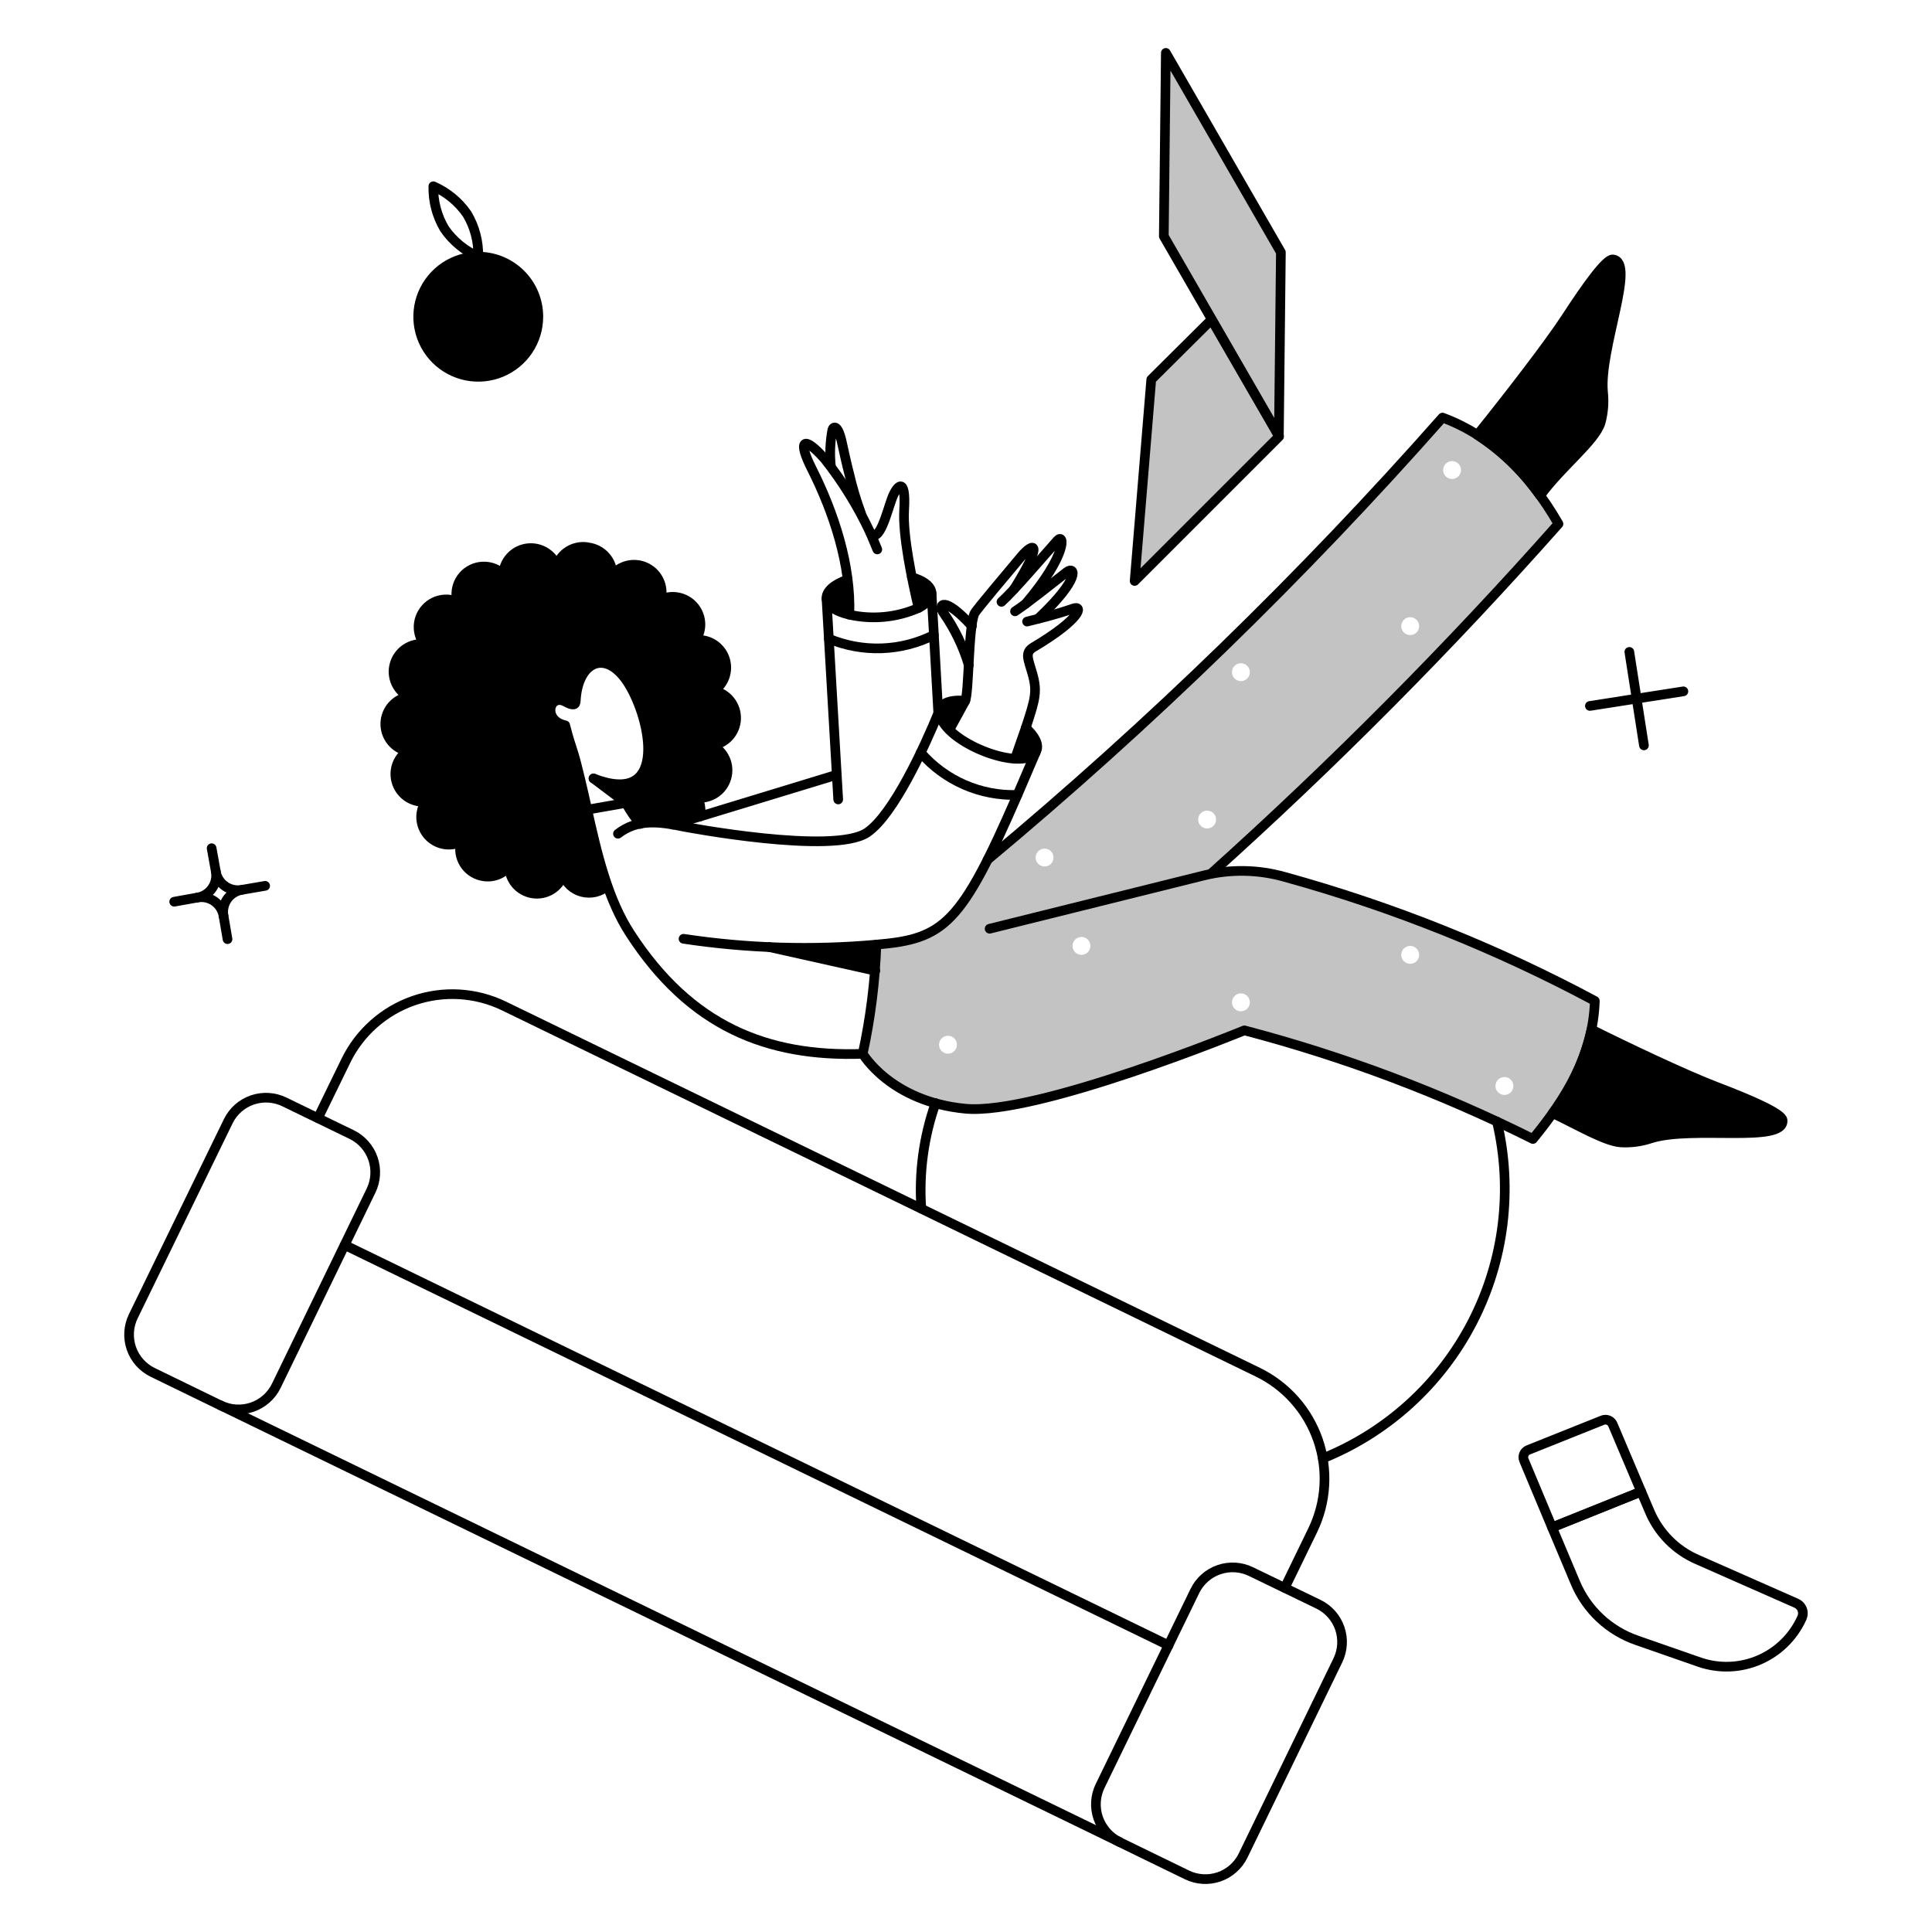 <svg xmlns="http://www.w3.org/2000/svg" fill="none" viewBox="-0.5 -0.5 200 200" id="Work-From-Home--Streamline-Bangalore">
  <desc>
    Work From Home Streamline Illustration: https://streamlinehq.com
  </desc>
  <g id="Work-Work-from-home-01">
    <g id="color 2">
      <path id="Vector" fill="#c3c3c3" d="m120.187 4.975 -0.208 18.981 11.91 20.644 0.208 -18.981L120.187 4.975Z" stroke-width="1"></path>
      <path id="Vector_2" fill="#c3c3c3" d="m124.917 32.588 -6.239 6.201 -1.72 20.852 14.954 -14.954 -6.995 -12.099Z" stroke-width="1"></path>
      <path id="Subtract" fill="#c3c3c3" fill-rule="evenodd" d="M124.873 89.934C137.537 78.558 149.543 66.471 160.833 53.73c-3.1 -5.373 -7.033 -9.154 -12.005 -11.003 -14.51 16.432 -30.254 31.733 -47.092 45.77 -2.826 5.748 -4.879 8.484 -11.511 8.758 -0.132 3.803 -0.607 7.587 -1.418 11.305 0 0 2.833 4.969 10.623 5.713 7.429 0.71 28.887 -8.11 28.887 -8.11 10.318 2.707 20.328 6.475 29.87 11.244 3.46 -4.235 6.22 -8.677 6.409 -14.292 -10.192 -5.454 -20.958 -9.759 -32.101 -12.835 -2.756 -0.784 -5.289 -0.792 -7.622 -0.345Zm-26.313 17.714c0 0.246 -0.098 0.482 -0.271 0.655 -0.174 0.174 -0.409 0.272 -0.655 0.272s-0.481 -0.098 -0.655 -0.272c-0.174 -0.173 -0.271 -0.409 -0.271 -0.655 0 -0.246 0.098 -0.482 0.271 -0.655 0.174 -0.174 0.409 -0.272 0.655 -0.272s0.481 0.098 0.655 0.272c0.174 0.173 0.271 0.409 0.271 0.655Zm13.548 -9.573c0.174 -0.174 0.272 -0.409 0.272 -0.655s-0.098 -0.481 -0.272 -0.655c-0.173 -0.174 -0.409 -0.271 -0.655 -0.271 -0.246 0 -0.482 0.098 -0.655 0.271 -0.174 0.174 -0.272 0.409 -0.272 0.655s0.098 0.481 0.272 0.655c0.173 0.174 0.409 0.271 0.655 0.271 0.246 0 0.482 -0.098 0.655 -0.271Zm16.776 5.187c0 0.246 -0.098 0.482 -0.272 0.655 -0.173 0.174 -0.409 0.272 -0.655 0.272 -0.246 0 -0.482 -0.098 -0.655 -0.272 -0.174 -0.173 -0.272 -0.409 -0.272 -0.655 0 -0.246 0.098 -0.482 0.272 -0.655 0.173 -0.174 0.409 -0.272 0.655 -0.272 0.246 0 0.482 0.098 0.655 0.272 0.174 0.173 0.272 0.409 0.272 0.655Zm17.253 -4.26c0.174 -0.174 0.272 -0.409 0.272 -0.655s-0.098 -0.481 -0.272 -0.655c-0.173 -0.174 -0.409 -0.271 -0.655 -0.271 -0.246 0 -0.482 0.098 -0.655 0.271 -0.174 0.174 -0.272 0.409 -0.272 0.655s0.098 0.481 0.272 0.655c0.173 0.174 0.409 0.271 0.655 0.271 0.246 0 0.482 -0.098 0.655 -0.271Zm10.027 12.919c0 0.246 -0.098 0.482 -0.272 0.655 -0.173 0.174 -0.409 0.272 -0.655 0.272 -0.246 0 -0.482 -0.098 -0.655 -0.272 -0.174 -0.173 -0.272 -0.409 -0.272 -0.655 0 -0.246 0.098 -0.482 0.272 -0.655 0.173 -0.174 0.409 -0.272 0.655 -0.272 0.246 0 0.482 0.098 0.655 0.272 0.174 0.173 0.272 0.409 0.272 0.655Zm-47.874 -22.995c0.174 -0.174 0.272 -0.409 0.272 -0.655s-0.098 -0.481 -0.272 -0.655c-0.173 -0.174 -0.409 -0.271 -0.655 -0.271 -0.246 0 -0.482 0.098 -0.655 0.271 -0.174 0.174 -0.272 0.409 -0.272 0.655s0.098 0.481 0.272 0.655c0.173 0.174 0.409 0.271 0.655 0.271 0.246 0 0.482 -0.098 0.655 -0.271Zm17.097 -4.587c0 0.246 -0.098 0.481 -0.272 0.655 -0.173 0.174 -0.409 0.271 -0.655 0.271 -0.246 0 -0.482 -0.098 -0.655 -0.271 -0.174 -0.174 -0.272 -0.409 -0.272 -0.655s0.098 -0.481 0.272 -0.655c0.173 -0.174 0.409 -0.271 0.655 -0.271 0.246 0 0.482 0.098 0.655 0.271 0.174 0.174 0.272 0.409 0.272 0.655Zm3.226 -14.601c0.174 -0.174 0.272 -0.409 0.272 -0.655s-0.098 -0.481 -0.272 -0.655c-0.173 -0.174 -0.409 -0.271 -0.655 -0.271 -0.246 0 -0.482 0.098 -0.655 0.271 -0.174 0.174 -0.272 0.409 -0.272 0.655s0.098 0.481 0.272 0.655c0.173 0.174 0.409 0.271 0.655 0.271 0.246 0 0.482 -0.098 0.655 -0.271Zm17.797 -5.419c0 0.246 -0.098 0.481 -0.272 0.655 -0.173 0.174 -0.409 0.271 -0.655 0.271 -0.246 0 -0.482 -0.098 -0.655 -0.271 -0.174 -0.174 -0.272 -0.409 -0.272 -0.655s0.098 -0.481 0.272 -0.655c0.173 -0.174 0.409 -0.271 0.655 -0.271 0.246 0 0.482 0.098 0.655 0.271 0.174 0.174 0.272 0.409 0.272 0.655Zm4.063 -15.505c0.174 -0.174 0.272 -0.409 0.272 -0.655s-0.098 -0.481 -0.272 -0.655c-0.173 -0.174 -0.409 -0.271 -0.655 -0.271 -0.246 0 -0.482 0.098 -0.655 0.271 -0.174 0.174 -0.272 0.409 -0.272 0.655s0.098 0.481 0.272 0.655c0.173 0.174 0.409 0.271 0.655 0.271 0.246 0 0.482 -0.098 0.655 -0.271Z" clip-rule="evenodd" stroke-width="1"></path>
    </g>
    <g id="color 1">
      <path id="Vector_3" fill="#000000" d="M99.424 72.05c-0.17 0.321 -0.902 1.626 -1.64 2.985 -1.909 -1.87 -1.064 -3.25 1.64 -2.985Z" stroke-width="1"></path>
      <path id="Vector_4" fill="#000000" d="m105.687 74.848 -1.112 3.195c0.995 0.057 2.258 -0.157 2.311 -1.135 -0.051 -0.406 -0.183 -0.798 -0.389 -1.152 -0.206 -0.354 -0.482 -0.663 -0.81 -0.907Z" stroke-width="1"></path>
      <path id="Vector_5" fill="#000000" d="M93.89 59.251c0.284 1.361 0.548 2.533 0.697 3.176 0.832 -0.435 1.357 -0.964 1.342 -1.531 -0.011 -0.738 -0.772 -1.304 -2.039 -1.645Z" stroke-width="1"></path>
      <path id="Vector_6" fill="#000000" d="M87.425 63.127c-3.063 -0.737 -3.157 -2.571 -0.189 -3.63 0.147 1.204 0.21 2.417 0.189 3.63Z" stroke-width="1"></path>
      <path id="Vector_7" fill="#000000" d="M184.029 115.456c-0.076 -0.681 -3.195 -2.061 -6.825 -3.441 -3.403 -1.304 -9.434 -4.179 -12.95 -5.936 -0.71 3.136 -2.077 6.086 -4.008 8.656 2.76 1.323 5.407 2.892 7.014 3.025 1.063 0.063 2.128 -0.079 3.138 -0.416 4.273 -1.359 13.875 0.55 13.631 -1.889Z" stroke-width="1"></path>
      <path id="Vector_8" fill="#000000" d="M166.464 26.357c-0.681 -0.076 -2.687 2.703 -4.802 5.955 -1.853 2.855 -6.258 8.526 -9.226 12.213 2.549 1.657 4.757 3.787 6.503 6.276 2.117 -2.949 5.69 -5.653 6.258 -7.562 0.279 -1.028 0.361 -2.099 0.246 -3.157 -0.413 -4.461 3.463 -13.46 1.021 -13.725Z" stroke-width="1"></path>
      <path id="Vector_9" fill="#000000" d="M73.378 71.01c0.535 -0.354 0.937 -0.878 1.14 -1.487 0.203 -0.609 0.197 -1.269 -0.019 -1.873 -0.215 -0.605 -0.627 -1.12 -1.17 -1.464 -0.542 -0.343 -1.184 -0.495 -1.823 -0.432 0.354 -0.521 0.526 -1.143 0.489 -1.772 -0.036 -0.628 -0.279 -1.227 -0.691 -1.703 -0.412 -0.476 -0.969 -0.803 -1.585 -0.931 -0.616 -0.127 -1.258 -0.047 -1.824 0.227 0.937 -2.806 -2.949 -5.027 -4.991 -2.552 -0.016 -0.694 -0.274 -1.36 -0.731 -1.884 -0.456 -0.523 -1.081 -0.87 -1.767 -0.98 -0.685 -0.11 -1.388 0.023 -1.985 0.377 -0.597 0.354 -1.051 0.906 -1.284 1.56 -1.123 -2.956 -5.539 -2.152 -5.539 0.87 -0.451 -0.442 -1.036 -0.722 -1.663 -0.797 -0.627 -0.075 -1.261 0.061 -1.803 0.385s-0.962 0.818 -1.193 1.406c-0.231 0.588 -0.262 1.235 -0.086 1.842 -0.585 -0.262 -1.24 -0.32 -1.862 -0.165 -0.622 0.155 -1.174 0.513 -1.567 1.018 -0.394 0.505 -0.607 1.128 -0.606 1.768 0.001 0.641 0.217 1.262 0.613 1.766 -0.673 -0.078 -1.351 0.085 -1.915 0.461 -0.564 0.375 -0.976 0.938 -1.165 1.589 -0.188 0.651 -0.14 1.347 0.137 1.965 0.277 0.618 0.763 1.118 1.374 1.412 -0.669 0.092 -1.285 0.418 -1.737 0.92 -0.452 0.502 -0.711 1.149 -0.731 1.824 -0.02 0.675 0.199 1.336 0.62 1.865 0.421 0.529 1.015 0.892 1.678 1.024 -2.561 1.684 -0.89 5.679 1.89 5.218 -0.35 0.525 -0.517 1.151 -0.476 1.78 0.041 0.63 0.288 1.228 0.703 1.704s0.975 0.801 1.593 0.926c0.618 0.126 1.261 0.044 1.828 -0.231 -0.945 2.831 3.05 5.001 4.991 2.514 0.003 0.678 0.248 1.333 0.69 1.849 0.442 0.515 1.052 0.856 1.722 0.963 0.67 0.107 1.356 -0.028 1.936 -0.38 0.58 -0.352 1.016 -0.899 1.23 -1.543 0.157 0.437 0.419 0.828 0.762 1.14 0.343 0.312 0.757 0.536 1.206 0.652 0.449 0.116 0.92 0.119 1.371 0.012 0.451 -0.108 0.869 -0.325 1.217 -0.631 -0.917 -2.782 -1.669 -5.617 -2.25 -8.488 -1.745 -7.61 -1.32 -4.828 -2.155 -8.167 -2.382 -0.51 -1.645 -3.327 0.019 -2.439 0.796 0.435 1.078 0.378 1.078 -0.132 0.227 -4.197 3.365 -5.501 5.691 -1.361 1.815 3.233 3.025 9.093 -0.284 9.925 -0.344 0.096 -0.701 0.141 -1.059 0.132 0 0.875 1.936 3.618 2.306 4.079 1.136 -0.187 2.298 -0.154 3.422 0.095l2.817 -0.851c0.093 -0.333 0.106 -0.683 0.036 -1.022 -0.069 -0.339 -0.218 -0.656 -0.434 -0.925 0.671 0.081 1.349 -0.079 1.913 -0.45 0.564 -0.372 0.979 -0.931 1.17 -1.58 0.191 -0.648 0.146 -1.343 -0.127 -1.962 -0.273 -0.618 -0.756 -1.12 -1.364 -1.415 0.669 -0.089 1.285 -0.41 1.741 -0.908 0.456 -0.498 0.721 -1.14 0.75 -1.814 0.029 -0.674 -0.18 -1.337 -0.592 -1.872 -0.411 -0.535 -0.998 -0.908 -1.657 -1.054Z" stroke-width="1"></path>
      <path id="Vector_10" fill="#000000" d="M63.472 80.708c-0.845 -0.064 -1.675 -0.261 -2.458 -0.586l3.252 2.42c-0.384 -0.552 -0.654 -1.176 -0.794 -1.834Z" stroke-width="1"></path>
      <path id="Vector_11" fill="#000000" d="M90.223 97.288c-3.697 0.305 -7.409 0.394 -11.116 0.265l11.022 2.439c0.079 -0.899 0.11 -1.801 0.095 -2.703Z" stroke-width="1"></path>
      <path id="Vector_12" fill="#000000" d="M55.229 32.293c-0.001 1.23 -0.366 2.432 -1.05 3.454 -0.684 1.022 -1.656 1.819 -2.792 2.289 -1.137 0.47 -2.387 0.593 -3.593 0.352 -1.206 -0.24 -2.314 -0.833 -3.184 -1.703 -0.869 -0.87 -1.461 -1.978 -1.701 -3.185 -0.24 -1.206 -0.116 -2.457 0.355 -3.593 0.471 -1.136 1.268 -2.107 2.291 -2.791 1.023 -0.683 2.225 -1.048 3.455 -1.048 0.817 -0.001 1.627 0.159 2.382 0.472 0.755 0.313 1.441 0.771 2.019 1.349 0.578 0.578 1.036 1.265 1.348 2.02 0.312 0.756 0.472 1.565 0.47 2.383Z" stroke-width="1"></path>
    </g>
    <g id="outlines">
      <path id="Vector_13" stroke="#000000" stroke-linecap="round" stroke-linejoin="round" d="M94.873 124.606c-0.259 -3.698 0.243 -7.411 1.475 -10.908" stroke-width="1"></path>
      <path id="Vector_14" stroke="#000000" stroke-linecap="round" stroke-linejoin="round" d="m96.632 73.335 -0.699 -12.439" stroke-width="1"></path>
      <path id="Vector_15" stroke="#000000" stroke-linecap="round" stroke-linejoin="round" d="m86.271 82.259 -1.21 -20.795" stroke-width="1"></path>
      <path id="Vector_16" stroke="#000000" stroke-linecap="round" stroke-linejoin="round" d="m64.304 82.618 -3.365 -2.533" stroke-width="1"></path>
      <path id="Vector_17" stroke="#000000" stroke-linecap="round" stroke-linejoin="round" d="M60.939 80.085c7.486 2.892 6.142 -5.368 3.857 -9.434 -2.327 -4.139 -5.464 -2.836 -5.69 1.361 0 0.51 -0.282 0.563 -1.078 0.132 -1.659 -0.895 -2.401 1.928 -0.019 2.439 0.321 1.304 0.59 2.022 0.907 3.063 0.345 1.133 0.995 3.952 1.248 5.104 1.184 5.432 2.304 9.907 4.577 13.404 6.215 9.57 14.141 12.78 24.066 12.438 0.811 -3.718 1.286 -7.502 1.418 -11.305 7.033 -0.586 8.774 -2.105 14.595 -15.483 0.584 -1.343 1.194 -2.779 1.872 -4.367" stroke-width="1"></path>
      <path id="Vector_18" stroke="#000000" stroke-linecap="round" stroke-linejoin="round" d="M65.778 84.792c-1.018 -1.203 -1.8 -2.587 -2.306 -4.079" stroke-width="1"></path>
      <path id="Vector_19" stroke="#000000" stroke-linecap="round" stroke-linejoin="round" d="M96.631 73.332c-1.399 3.403 -4.601 10.463 -7.354 12.345 -3.468 2.37 -19.018 -0.605 -19.018 -0.605 -2.533 -0.529 -4.783 -0.813 -6.787 0.737" stroke-width="1"></path>
      <path id="Vector_20" stroke="#000000" stroke-linecap="round" stroke-linejoin="round" d="m69.181 84.868 16.939 -5.161" stroke-width="1"></path>
      <path id="Vector_21" stroke="#000000" stroke-linecap="round" stroke-linejoin="round" d="M103.173 61.803c1.342 -1.21 4.179 -4.552 5.785 -6.352 0.739 -0.83 1.095 1.399 -3.289 6.56" stroke-width="1"></path>
      <path id="Vector_22" stroke="#000000" stroke-linecap="round" stroke-linejoin="round" d="M104.575 62.785c1.531 -1.021 3.506 -2.641 5.35 -4.065 0.865 -0.668 1.531 0.605 -2.985 4.84" stroke-width="1"></path>
      <path id="Vector_23" stroke="#000000" stroke-linecap="round" stroke-linejoin="round" d="M105.687 74.848c1.492 1.393 1.252 2.174 1.002 2.587 -1.383 1.845 -8.652 -0.73 -9.819 -3.659 -0.473 -1.184 0.513 -1.927 2.554 -1.729" stroke-width="1"></path>
      <path id="Vector_24" stroke="#000000" stroke-linecap="round" stroke-linejoin="round" d="m104.575 78.043 1.115 -3.195c0.983 -3.006 1.21 -3.743 0.681 -5.615 -0.416 -1.475 -0.83 -2.171 0.095 -2.722 5.019 -2.991 5.143 -4.365 4.159 -4.027 -2.097 0.722 -3.403 1.002 -4.802 1.361" stroke-width="1"></path>
      <path id="Vector_25" stroke="#000000" stroke-linecap="round" stroke-linejoin="round" d="M99.789 68.363c-0.569 -1.918 -1.442 -3.732 -2.587 -5.373 -0.681 -0.945 0 -1.872 2.911 1.323" stroke-width="1"></path>
      <path id="Vector_26" stroke="#000000" stroke-linecap="round" stroke-linejoin="round" d="M87.236 59.501c-2.962 1.044 -2.9 2.91 0.189 3.63 2.401 0.538 4.912 0.294 7.164 -0.697 2.119 -1.107 1.592 -2.531 -0.697 -3.176" stroke-width="1"></path>
      <path id="Vector_27" stroke="#000000" stroke-linecap="round" stroke-linejoin="round" d="M90.317 56.378c-0.284 -0.681 -0.51 -1.248 -0.737 -1.758 -1.273 -2.721 -2.859 -5.284 -4.726 -7.638 -2.275 -2.546 -2.755 -1.799 -1.342 1.002 2.307 4.577 4.109 10.043 3.913 15.143" stroke-width="1"></path>
      <path id="Vector_28" stroke="#000000" stroke-linecap="round" stroke-linejoin="round" d="M85.515 47.776c-0.135 -1.261 -0.084 -2.535 0.151 -3.781 0.095 -0.34 0.583 -0.661 1.021 1.456 0.094 0.454 0.53 2.401 0.718 3.085 0.322 1.398 0.733 2.775 1.229 4.121" stroke-width="1"></path>
      <path id="Vector_29" stroke="#000000" stroke-linecap="round" stroke-linejoin="round" d="M89.58 54.62c0.926 1.286 1.734 -2.119 2.25 -3.516 0.469 -1.269 1.492 -2.494 1.267 1.21 -0.157 2.609 0.821 7.254 1.492 10.114" stroke-width="1"></path>
      <path id="Vector_30" stroke="#000000" stroke-linecap="round" stroke-linejoin="round" d="m101.944 95.643 22.1 -5.496c2.78 -0.697 5.694 -0.651 8.451 0.132 11.143 3.076 21.909 7.381 32.101 12.835 -0.189 5.615 -2.949 10.057 -6.409 14.292 -9.542 -4.768 -19.552 -8.536 -29.87 -11.244 0 0 -21.458 8.821 -28.887 8.11 -7.79 -0.744 -10.646 -5.728 -10.646 -5.728" stroke-width="1"></path>
      <path id="Vector_31" stroke="#000000" stroke-linecap="round" stroke-linejoin="round" d="M124.873 89.934C137.537 78.558 149.543 66.471 160.833 53.73c-3.1 -5.373 -7.033 -9.154 -12.005 -11.003 -14.51 16.432 -30.254 31.733 -47.092 45.77" stroke-width="1"></path>
      <path id="Vector_32" stroke="#000000" stroke-linecap="round" stroke-linejoin="round" d="M184.029 115.456c-0.076 -0.681 -3.195 -2.061 -6.825 -3.441 -3.403 -1.304 -9.434 -4.179 -12.95 -5.936 -0.71 3.136 -2.077 6.086 -4.008 8.656 2.76 1.323 5.407 2.892 7.014 3.025 1.063 0.063 2.128 -0.079 3.138 -0.416 4.273 -1.359 13.875 0.55 13.631 -1.889Z" stroke-width="1"></path>
      <path id="Vector_33" stroke="#000000" stroke-linecap="round" stroke-linejoin="round" d="M166.464 26.357c-0.681 -0.076 -2.687 2.703 -4.802 5.955 -1.853 2.855 -6.258 8.526 -9.226 12.213 2.549 1.657 4.757 3.787 6.503 6.276 2.117 -2.949 5.69 -5.653 6.258 -7.562 0.279 -1.028 0.361 -2.099 0.246 -3.157 -0.413 -4.461 3.463 -13.46 1.021 -13.725Z" stroke-width="1"></path>
      <path id="Vector_34" stroke="#000000" stroke-linecap="round" stroke-linejoin="round" d="M71.998 84.017c0.062 -0.493 0.03 -0.994 -0.095 -1.475 -0.081 -0.168 -0.182 -0.327 -0.298 -0.473 0.672 0.084 1.352 -0.074 1.919 -0.445 0.567 -0.371 0.983 -0.932 1.174 -1.582 0.191 -0.65 0.145 -1.347 -0.13 -1.966 -0.275 -0.619 -0.761 -1.12 -1.372 -1.414 0.676 -0.085 1.3 -0.408 1.759 -0.911 0.459 -0.503 0.724 -1.154 0.747 -1.835 0.023 -0.681 -0.198 -1.348 -0.623 -1.88 -0.425 -0.533 -1.025 -0.897 -1.694 -1.026 0.489 -0.32 0.868 -0.781 1.088 -1.323 0.219 -0.541 0.268 -1.137 0.14 -1.707 -0.128 -0.57 -0.428 -1.087 -0.858 -1.482 -0.43 -0.395 -0.971 -0.649 -1.55 -0.729 -0.231 -0.033 -0.464 -0.039 -0.697 -0.019 0.252 -0.36 0.414 -0.775 0.473 -1.21 0.052 -0.372 0.03 -0.751 -0.064 -1.115 -0.095 -0.364 -0.26 -0.706 -0.487 -1.006 -0.227 -0.3 -0.511 -0.552 -0.835 -0.742 -0.324 -0.19 -0.683 -0.314 -1.056 -0.366 -0.562 -0.08 -1.136 0.013 -1.645 0.265 0.035 -0.118 0.06 -0.238 0.076 -0.359 0.086 -0.62 -0.034 -1.252 -0.341 -1.797 -0.307 -0.546 -0.785 -0.976 -1.36 -1.224 -0.575 -0.248 -1.215 -0.301 -1.823 -0.151 -0.608 0.15 -1.15 0.496 -1.543 0.983 0.003 -0.692 -0.243 -1.362 -0.695 -1.887 -0.452 -0.525 -1.078 -0.868 -1.763 -0.968l-0.189 -0.038c-0.668 -0.091 -1.347 0.057 -1.917 0.416 -0.57 0.359 -0.996 0.908 -1.202 1.55 -0.223 -0.597 -0.638 -1.102 -1.181 -1.437 -0.542 -0.334 -1.181 -0.478 -1.814 -0.409 -0.633 0.069 -1.225 0.347 -1.683 0.791 -0.457 0.443 -0.754 1.027 -0.843 1.658 -0.016 0.087 -0.022 0.176 -0.019 0.265 -0.435 -0.433 -0.999 -0.713 -1.607 -0.796 -0.372 -0.053 -0.751 -0.032 -1.115 0.062 -0.364 0.094 -0.706 0.259 -1.006 0.486 -0.3 0.227 -0.552 0.51 -0.742 0.835 -0.19 0.324 -0.314 0.683 -0.365 1.056 -0.055 0.4 -0.021 0.808 0.1 1.194 -0.245 -0.114 -0.507 -0.191 -0.775 -0.227 -0.372 -0.052 -0.752 -0.031 -1.116 0.063s-0.706 0.259 -1.006 0.486c-0.3 0.226 -0.553 0.51 -0.744 0.834 -0.191 0.324 -0.315 0.683 -0.367 1.055 -0.051 0.383 -0.026 0.773 0.074 1.146 0.101 0.373 0.275 0.723 0.512 1.028 -0.674 -0.081 -1.355 0.081 -1.921 0.456s-0.98 0.939 -1.169 1.591c-0.189 0.652 -0.139 1.35 0.139 1.969 0.279 0.619 0.768 1.119 1.381 1.41 -0.672 0.088 -1.292 0.412 -1.747 0.915 -0.455 0.503 -0.716 1.151 -0.737 1.829 -0.02 0.678 0.201 1.341 0.625 1.87 0.424 0.529 1.022 0.891 1.688 1.019 -0.339 0.222 -0.626 0.515 -0.841 0.859 -0.215 0.343 -0.354 0.729 -0.407 1.131 -0.102 0.749 0.096 1.508 0.551 2.112 0.455 0.604 1.13 1.004 1.878 1.113 0.231 0.037 0.466 0.037 0.697 0 -0.238 0.365 -0.393 0.778 -0.454 1.21 -0.072 0.516 -0.001 1.041 0.203 1.52 0.204 0.479 0.535 0.893 0.957 1.198 0.422 0.305 0.919 0.49 1.438 0.534 0.519 0.044 1.04 -0.054 1.507 -0.284 -0.035 0.111 -0.06 0.225 -0.076 0.34 -0.054 0.373 -0.034 0.752 0.059 1.117 0.094 0.365 0.258 0.707 0.485 1.008 0.227 0.301 0.511 0.553 0.836 0.743 0.325 0.19 0.685 0.314 1.058 0.364 0.493 0.072 0.995 0.012 1.457 -0.174 0.462 -0.186 0.866 -0.491 1.171 -0.885 -0.001 0.681 0.241 1.34 0.683 1.858 0.442 0.518 1.054 0.862 1.726 0.969 0.672 0.107 1.361 -0.029 1.942 -0.385 0.581 -0.355 1.016 -0.906 1.226 -1.554 0.157 0.436 0.418 0.828 0.761 1.14 0.343 0.312 0.757 0.536 1.206 0.652 0.449 0.116 0.92 0.119 1.371 0.012 0.451 -0.108 0.869 -0.325 1.217 -0.631" stroke-width="1"></path>
      <path id="Vector_35" stroke="#000000" stroke-linecap="round" stroke-linejoin="round" d="m60.296 83.317 4.008 -0.699" stroke-width="1"></path>
      <path id="Vector_36" stroke="#000000" stroke-linecap="round" stroke-linejoin="round" d="M168.981 169.316c-1.432 -0.488 -2.743 -1.275 -3.849 -2.307 -1.104 -1.034 -1.977 -2.289 -2.56 -3.685l-2.401 -5.709 9.226 -3.705 0.87 2.042c0.933 2.226 2.687 4.007 4.896 4.975l10.284 4.537c0.139 0.059 0.266 0.145 0.371 0.254 0.105 0.108 0.187 0.238 0.242 0.378 0.055 0.141 0.081 0.292 0.077 0.443 -0.005 0.151 -0.04 0.3 -0.103 0.438 -0.874 1.948 -2.444 3.5 -4.402 4.35 -1.959 0.85 -4.165 0.937 -6.185 0.244l-6.466 -2.253Z" stroke-width="1"></path>
      <path id="Vector_37" stroke="#000000" stroke-linecap="round" stroke-linejoin="round" d="m160.171 157.614 9.226 -3.705 -2.949 -6.957c-0.085 -0.192 -0.24 -0.344 -0.433 -0.425 -0.194 -0.082 -0.411 -0.085 -0.607 -0.01l-7.713 3.085c-0.099 0.041 -0.188 0.1 -0.263 0.175 -0.076 0.076 -0.135 0.165 -0.175 0.264 -0.041 0.099 -0.061 0.204 -0.061 0.31 0.001 0.106 0.022 0.211 0.064 0.309l2.911 6.954Z" stroke-width="1"></path>
      <path id="Vector_38" stroke="#000000" stroke-linecap="round" stroke-linejoin="round" d="M94.817 77.419c1.237 1.426 2.777 2.558 4.507 3.314 1.73 0.756 3.607 1.117 5.494 1.056" stroke-width="1"></path>
      <path id="Vector_39" stroke="#000000" stroke-linecap="round" stroke-linejoin="round" d="M85.307 65.622c1.733 0.72 3.601 1.058 5.476 0.992 1.875 -0.067 3.715 -0.537 5.392 -1.379" stroke-width="1"></path>
      <path id="Vector_40" stroke="#000000" stroke-linecap="round" stroke-linejoin="round" d="m35.19 128.387 85.281 41.44" stroke-width="1"></path>
      <path id="Vector_41" stroke="#000000" stroke-linecap="round" stroke-linejoin="round" d="M137.996 171.377c0.502 -1.036 0.573 -2.228 0.198 -3.316 -0.376 -1.088 -1.168 -1.982 -2.202 -2.487l-6.995 -3.383c-1.036 -0.502 -2.228 -0.573 -3.316 -0.198 -1.088 0.376 -1.982 1.168 -2.487 2.202l-9.812 20.191c-0.502 1.036 -0.573 2.228 -0.198 3.316 0.376 1.088 1.168 1.982 2.202 2.487l6.995 3.403c1.036 0.502 2.228 0.573 3.316 0.198 1.088 -0.376 1.982 -1.168 2.487 -2.202l9.812 -20.21Z" stroke-width="1"></path>
      <path id="Vector_42" stroke="#000000" stroke-linecap="round" stroke-linejoin="round" d="m32.411 115.248 2.892 -5.936c1.42 -2.921 3.943 -5.16 7.012 -6.224 3.07 -1.063 6.436 -0.865 9.359 0.552l78.04 37.91c2.921 1.421 5.16 3.942 6.224 7.013 1.063 3.07 0.865 6.436 -0.552 9.359l-2.892 5.955" stroke-width="1"></path>
      <path id="Vector_43" stroke="#000000" stroke-linecap="round" stroke-linejoin="round" d="m22.297 144.967 93.107 45.221" stroke-width="1"></path>
      <path id="Vector_44" stroke="#000000" stroke-linecap="round" stroke-linejoin="round" d="m168.168 66.983 1.512 9.679" stroke-width="1"></path>
      <path id="Vector_45" stroke="#000000" stroke-linecap="round" stroke-linejoin="round" d="m173.764 71.067 -9.679 1.512" stroke-width="1"></path>
      <path id="Vector_46" stroke="#000000" stroke-linecap="round" stroke-linejoin="round" d="M55.229 32.293c-0.001 1.23 -0.366 2.432 -1.05 3.454 -0.684 1.022 -1.656 1.819 -2.792 2.289 -1.137 0.47 -2.387 0.593 -3.593 0.352 -1.206 -0.24 -2.314 -0.833 -3.184 -1.703 -0.869 -0.87 -1.461 -1.978 -1.701 -3.185 -0.24 -1.206 -0.116 -2.457 0.355 -3.593 0.471 -1.136 1.268 -2.107 2.291 -2.791 1.023 -0.683 2.225 -1.048 3.455 -1.048 0.817 -0.001 1.627 0.159 2.382 0.472 0.755 0.313 1.441 0.771 2.019 1.349 0.578 0.578 1.036 1.265 1.348 2.02 0.312 0.756 0.472 1.565 0.47 2.383v0Z" stroke-width="1"></path>
      <path id="Vector_47" stroke="#000000" stroke-linecap="round" stroke-linejoin="round" d="M47.86 21.668c0.788 1.33 1.187 2.855 1.15 4.401 -1.412 -0.617 -2.623 -1.617 -3.497 -2.885 -0.79 -1.331 -1.19 -2.857 -1.153 -4.405 1.413 0.618 2.626 1.619 3.5 2.889v0Z" stroke-width="1"></path>
      <path id="Vector_48" stroke="#000000" stroke-linecap="round" stroke-linejoin="round" d="m90.113 99.989 -11.007 -2.455" stroke-width="1"></path>
      <path id="Vector_49" stroke="#000000" stroke-linecap="round" stroke-linejoin="round" d="M90.223 97.288c-6.655 0.595 -13.357 0.392 -19.964 -0.605" stroke-width="1"></path>
      <path id="Vector_50" stroke="#000000" stroke-linecap="round" stroke-linejoin="round" d="m21.408 87.306 0.435 2.42" stroke-width="1"></path>
      <path id="Vector_51" stroke="#000000" stroke-linecap="round" stroke-linejoin="round" d="m19.953 92.411 -2.42 0.435" stroke-width="1"></path>
      <path id="Vector_52" stroke="#000000" stroke-linecap="round" stroke-linejoin="round" d="m26.948 91.201 -2.42 0.416" stroke-width="1"></path>
      <path id="Vector_53" stroke="#000000" stroke-linecap="round" stroke-linejoin="round" d="m23.053 96.721 -0.416 -2.42" stroke-width="1"></path>
      <path id="Vector_54" stroke="#000000" stroke-linecap="round" stroke-linejoin="round" d="M24.528 91.617c-0.301 0.053 -0.609 0.046 -0.907 -0.02 -0.298 -0.066 -0.58 -0.191 -0.83 -0.367 -0.25 -0.176 -0.462 -0.399 -0.625 -0.657 -0.163 -0.258 -0.274 -0.546 -0.325 -0.847 0.053 0.301 0.046 0.609 -0.02 0.907 -0.066 0.298 -0.191 0.58 -0.367 0.83 -0.176 0.25 -0.399 0.462 -0.657 0.625 -0.258 0.163 -0.546 0.274 -0.847 0.325 0.301 -0.053 0.609 -0.046 0.907 0.02 0.298 0.066 0.58 0.191 0.83 0.367s0.462 0.399 0.625 0.657c0.163 0.258 0.274 0.546 0.325 0.847 -0.053 -0.301 -0.046 -0.609 0.02 -0.907 0.066 -0.298 0.191 -0.58 0.367 -0.83 0.176 -0.25 0.399 -0.462 0.657 -0.625 0.258 -0.163 0.546 -0.274 0.847 -0.325v0Z" stroke-width="1"></path>
      <path id="Vector_55" stroke="#000000" stroke-linecap="round" stroke-linejoin="round" d="M154.462 115.607c1.662 7.005 0.758 14.374 -2.547 20.77 -3.305 6.396 -8.794 11.395 -15.469 14.091" stroke-width="1"></path>
      <path id="Vector_56" stroke="#000000" stroke-linecap="round" stroke-linejoin="round" d="M97.785 75.037c0.737 -1.361 1.626 -2.968 1.626 -2.968 0.416 -0.851 0.316 -7.602 0.964 -9.054 0.169 -0.378 3.33 -4.079 4.821 -5.879 1.269 -1.529 2.439 -1.701 -0.718 3.346" stroke-width="1"></path>
      <path id="Vector_57" stroke="#000000" stroke-linecap="round" stroke-linejoin="round" d="M37.91 122.753c0.502 -1.036 0.573 -2.228 0.198 -3.316 -0.376 -1.088 -1.167 -1.982 -2.201 -2.487l-6.976 -3.383c-1.036 -0.502 -2.228 -0.573 -3.316 -0.198 -1.088 0.376 -1.983 1.168 -2.488 2.202l-9.831 20.191c-0.502 1.036 -0.573 2.228 -0.198 3.316 0.376 1.088 1.167 1.982 2.201 2.487l6.995 3.403c1.036 0.502 2.228 0.573 3.316 0.198 1.088 -0.376 1.983 -1.168 2.488 -2.202L37.91 122.753Z" stroke-width="1"></path>
      <path id="Vector_58" stroke="#000000" stroke-linejoin="round" d="m120.187 4.975 -0.208 18.981 11.91 20.644 0.208 -18.981L120.187 4.975Z" stroke-width="1"></path>
      <path id="Vector_59" stroke="#000000" stroke-linejoin="round" d="m124.917 32.588 -6.239 6.201 -1.72 20.852 14.954 -14.954 -6.995 -12.099Z" stroke-width="1"></path>
    </g>
  </g>
</svg>